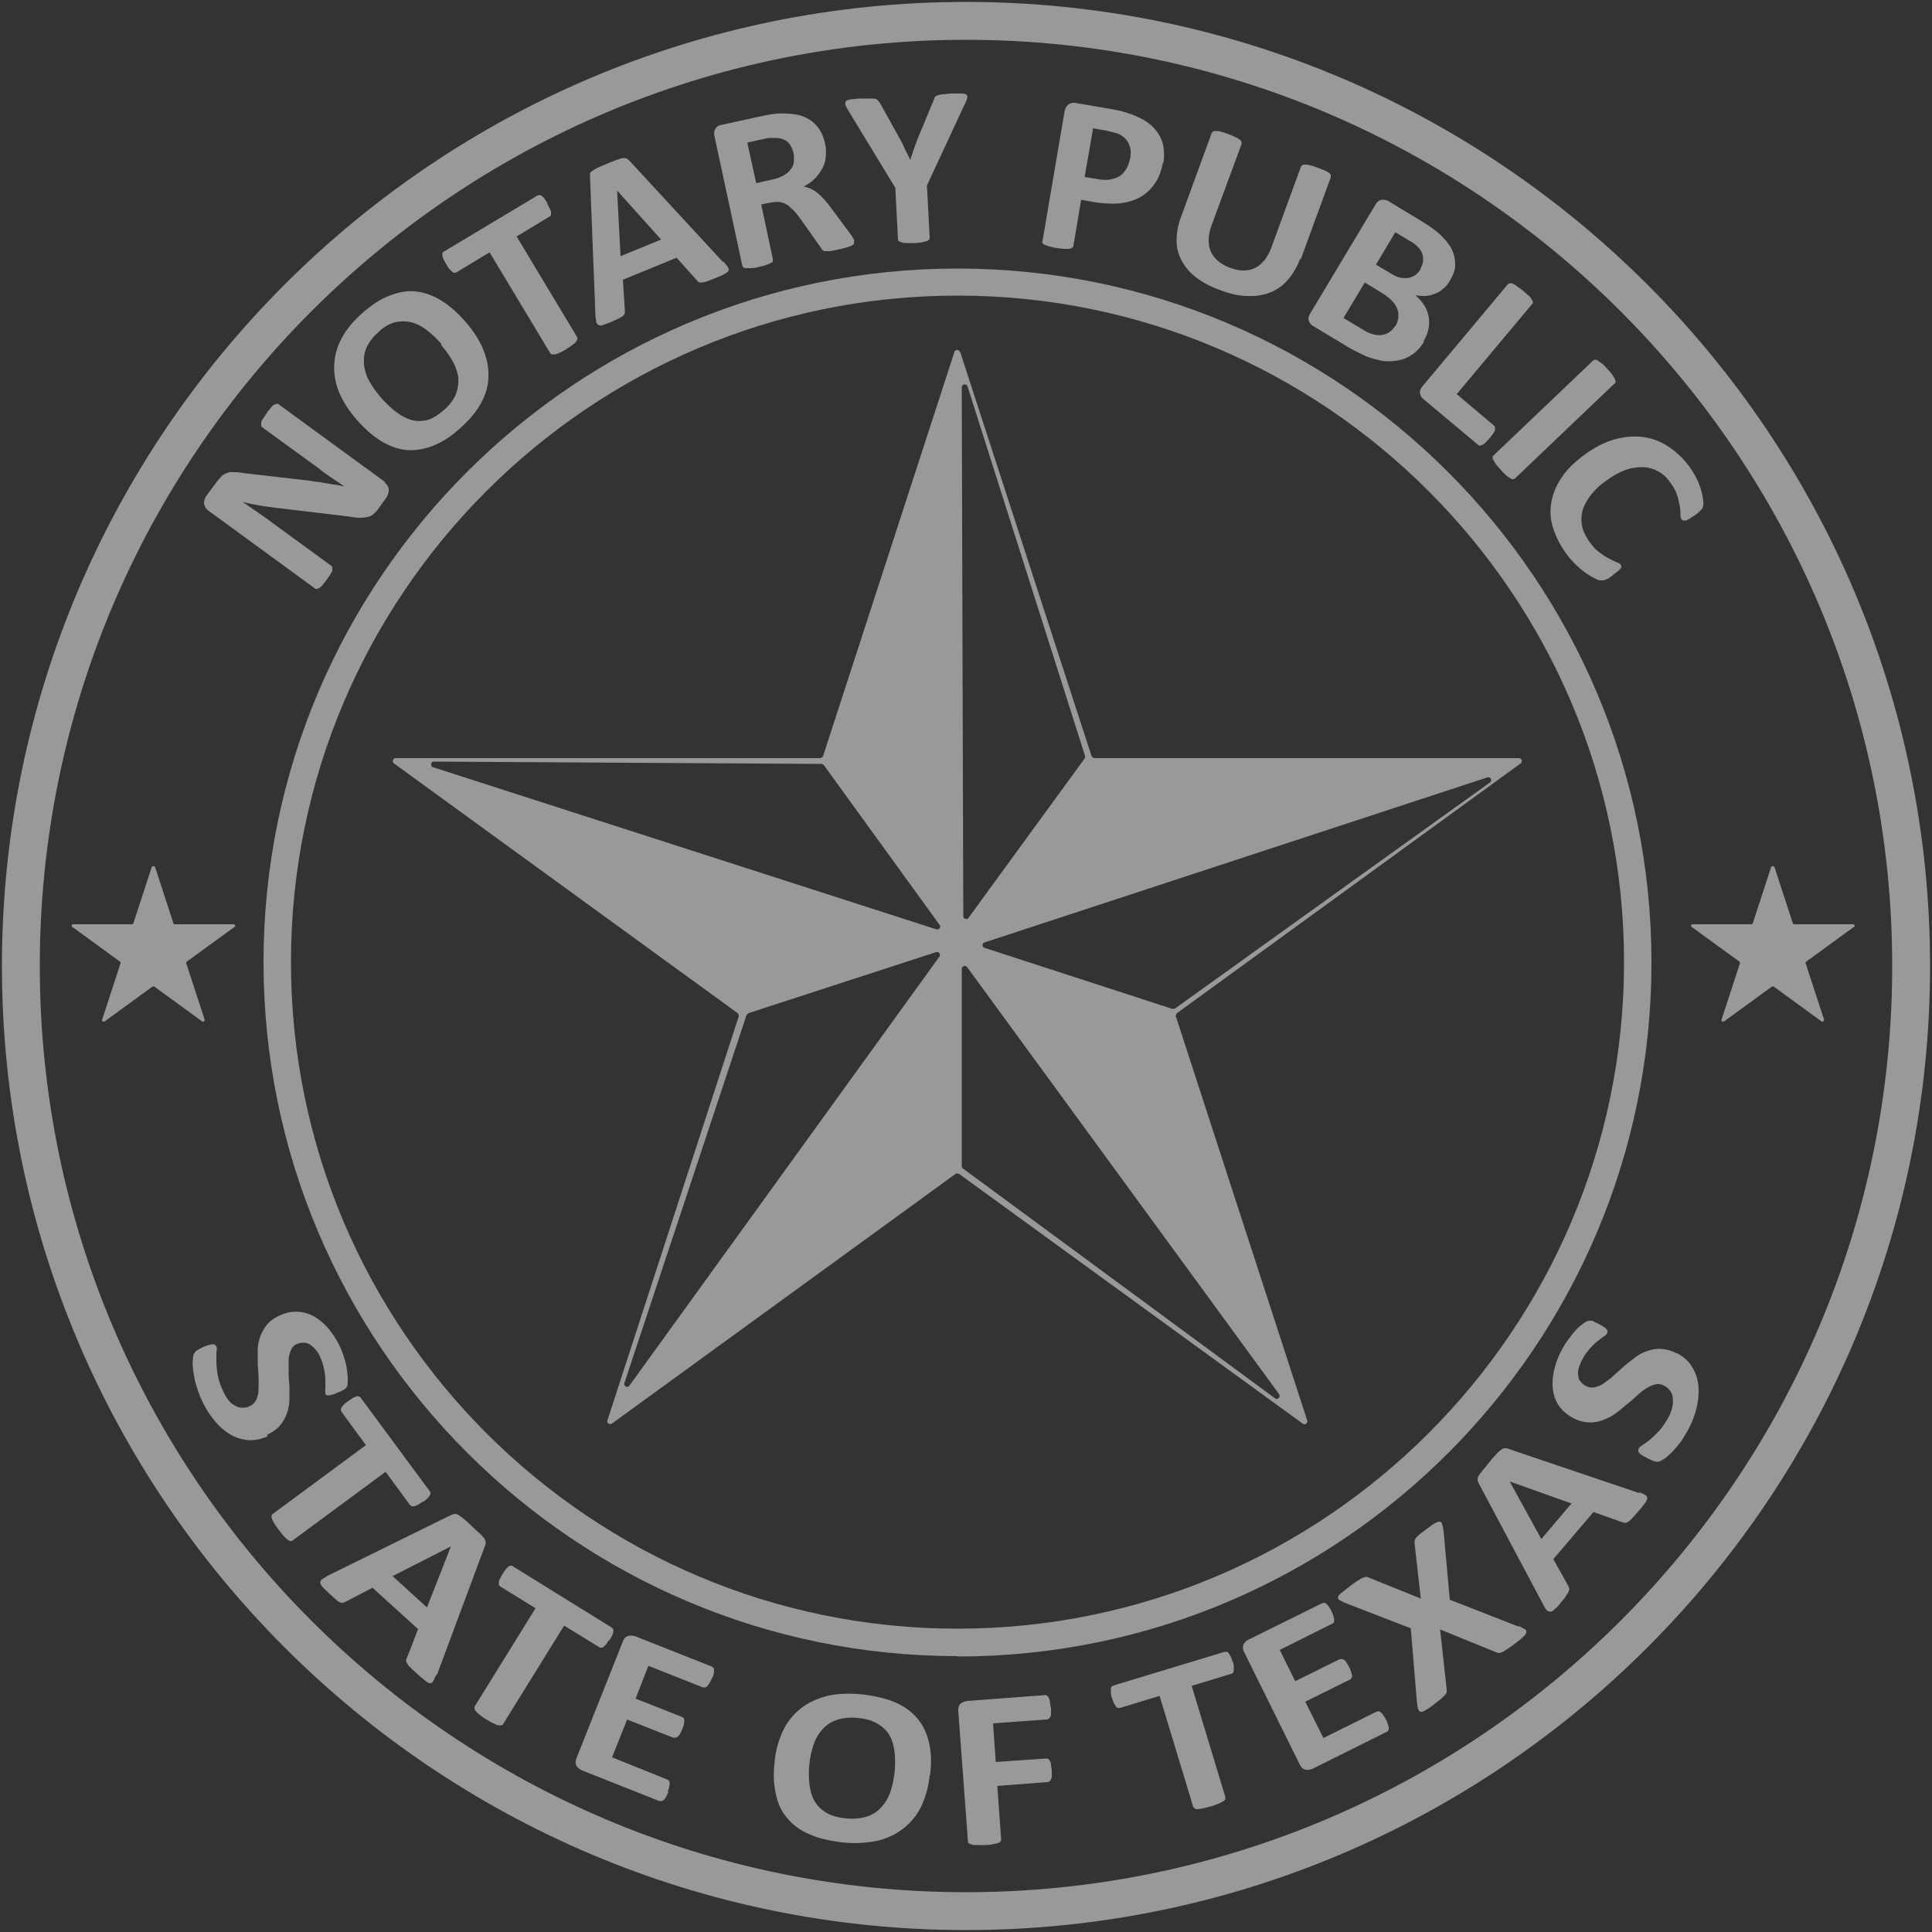 <svg xmlns="http://www.w3.org/2000/svg" width="50" height="50" data-name="Capa 1"><rect width="100%" height="100%" fill="#333333" stroke="none"/><g style="opacity:.5"><path d="M25 49.95C11.24 49.95.05 38.76.05 25S11.24.05 25 .05 49.95 11.24 49.95 25 38.76 49.95 25 49.95Zm0-48.92C11.78 1.03 1.03 11.78 1.03 25S11.78 48.97 25 48.97 48.97 38.22 48.97 25 38.22 1.03 25 1.03Z" style="fill:#fff;stroke-width:0"/><path d="M24.78 42.86c-9.9 0-17.96-8.06-17.96-17.96S14.88 6.95 24.78 6.95 42.74 15 42.74 24.91s-8.05 17.96-17.96 17.96Zm0-35.21c-9.51 0-17.25 7.74-17.25 17.25s7.74 17.25 17.25 17.25 17.25-7.74 17.25-17.25S34.29 7.65 24.78 7.65Z" style="fill:#fff;stroke-width:0"/><path d="M9.95 12.48s.06.06.08.09c.02.03.03.07.03.11 0 .04 0 .07-.02.11-.01.04-.03.07-.05.1l-.2.28c-.04.06-.09.1-.13.14-.04.03-.09.06-.15.07-.05.01-.12.02-.19.02s-.17-.01-.27-.03l-2.01-.24c-.12-.02-.25-.03-.38-.06-.13-.02-.26-.05-.38-.08.12.08.23.16.35.24.11.08.23.16.35.25l1.59 1.16s.03.03.03.04v.07c0 .03-.02.06-.05.11-.02.04-.06.09-.1.15-.04.06-.08.1-.11.14-.03.03-.06.06-.09.07-.02.02-.05.02-.06.02-.02 0-.04 0-.05-.02l-2.74-2a.285.285 0 0 1-.12-.19c0-.07.02-.14.07-.21l.26-.35c.05-.06.09-.11.13-.15.04-.04.09-.06.14-.08.05-.02.1-.03.17-.02.06 0 .14 0 .22.02l1.57.18c.09.01.19.02.28.04.09.01.18.02.27.04.09.01.18.03.26.04.09.01.17.03.26.05-.11-.08-.23-.16-.35-.24-.12-.08-.24-.17-.34-.25l-1.43-1.04s-.03-.03-.03-.05v-.07c0-.03.02-.07.05-.11s.06-.09.1-.15c.04-.06.08-.1.11-.14.03-.04.06-.06.09-.07.02-.01.05-.02.06-.02.02 0 .04 0 .05.02l2.74 2Zm2.09-4.16c.21.24.36.47.46.71.1.24.15.48.14.71 0 .24-.07.47-.19.69s-.3.44-.54.65c-.23.21-.46.36-.69.45-.22.09-.45.13-.67.12-.22-.02-.44-.09-.66-.22-.22-.13-.44-.32-.66-.57-.2-.23-.35-.46-.45-.7-.1-.24-.14-.47-.13-.71s.07-.47.19-.69c.12-.23.3-.45.54-.66.23-.2.45-.35.68-.44s.45-.14.67-.12c.22.02.44.09.66.22.22.13.44.32.65.56Zm-.61.59c-.13-.15-.26-.27-.39-.37-.13-.1-.27-.17-.4-.2s-.27-.03-.42 0c-.14.04-.29.12-.43.26-.15.13-.25.27-.31.41s-.07.28-.06.43c.02.14.06.29.14.43a2.766 2.766 0 0 0 .69.79c.13.1.27.17.4.21.14.04.27.03.41 0 .14-.04.28-.13.43-.26.15-.13.25-.27.31-.41.05-.14.07-.28.06-.43a1.23 1.23 0 0 0-.15-.43c-.08-.14-.18-.28-.3-.42Zm2.73-3.64s.05.09.07.13c.02.04.03.07.03.09v.07c0 .02-.02.03-.03.04l-.86.52 1.57 2.61s.01.03 0 .05c0 .02-.02.04-.04.07s-.05.05-.09.08c-.04.03-.1.07-.16.11s-.12.07-.17.09-.09.04-.12.04h-.08c-.02 0-.03-.02-.04-.03l-1.57-2.61-.86.52s-.04.01-.05.01c-.02 0-.04-.01-.06-.03l-.07-.07c-.03-.03-.05-.07-.08-.12-.03-.05-.05-.09-.07-.13a.224.224 0 0 1-.03-.1v-.06c0-.02.02-.03.04-.04l2.42-1.45s.03-.01.05-.01c.02 0 .04 0 .06.02.02.02.05.04.07.07.02.03.05.07.08.12Zm4.57 1.51c.05.06.09.1.11.14s.03.07.01.09c-.01.03-.05.05-.1.08s-.12.06-.22.1c-.1.04-.17.07-.23.09-.06.02-.1.03-.13.03h-.07c-.02 0-.03-.02-.05-.04l-.54-.6-1.39.57.05.78v.08c0 .02-.02.04-.04.07-.02.02-.06.04-.11.07-.05.02-.11.05-.2.09-.09.04-.16.06-.21.08-.05.02-.09.02-.12 0s-.05-.04-.06-.08c0-.04-.02-.1-.02-.17l-.14-3.57V4.5c0-.03.02-.05.05-.07.03-.02.07-.05.13-.08s.14-.06.23-.1c.11-.05.2-.08.27-.11.07-.02.12-.04.16-.05.04 0 .07 0 .1.01.02.01.05.03.08.06l2.42 2.62Zm-2.76-1.85.09 1.7 1.05-.43-1.14-1.27Zm6.13 1.32v.05c0 .02-.02.03-.05.05-.03.02-.07.03-.13.05s-.14.04-.24.06c-.08.02-.15.03-.2.04h-.12c-.03 0-.06-.01-.07-.03-.02-.01-.03-.03-.04-.05l-.53-.75c-.06-.08-.12-.16-.18-.22s-.11-.11-.17-.15a.438.438 0 0 0-.19-.07c-.07-.01-.15 0-.23.01l-.25.05.3 1.41v.06c0 .02-.03.04-.06.05-.03.02-.07.03-.12.05-.05.02-.11.03-.19.05-.08.02-.14.03-.19.03h-.13c-.03 0-.06-.01-.07-.02-.02-.01-.02-.03-.03-.05l-.72-3.35c-.02-.08 0-.15.03-.2.04-.05.09-.08.16-.09l1.01-.22c.1-.02.19-.04.26-.05s.13-.02.18-.02c.16-.01.31 0 .45.02s.26.07.36.13.19.15.26.25.12.23.15.37c.03.12.03.24.02.35-.01.11-.04.21-.09.3s-.11.18-.19.26c-.08.08-.18.15-.29.21.06.01.13.03.19.06s.12.06.17.11c.06.04.11.1.17.16.05.06.11.13.17.21l.49.66c.05.07.08.11.09.14.02.03.03.06.03.08Zm-1.56-2.28c-.03-.12-.08-.22-.15-.29s-.19-.11-.33-.11h-.14c-.05 0-.12.02-.22.04l-.36.08.23 1.05.4-.09c.11-.02.21-.06.29-.1.08-.04.14-.09.19-.15.05-.06.08-.12.09-.19.01-.07.01-.15 0-.23Zm3.45.85.07 1.33s0 .04-.02.05c-.01.02-.03.03-.06.04s-.07.02-.12.03-.12.02-.2.02h-.2c-.05 0-.09 0-.13-.02s-.06-.02-.07-.03a.076.076 0 0 1-.02-.05l-.07-1.33-1.21-1.99c-.04-.07-.07-.12-.08-.16-.01-.04 0-.07.01-.09.02-.02.07-.04.13-.05.06 0 .15-.02.26-.02h.23c.06 0 .1 0 .14.01.03 0 .06.02.07.04.02.02.03.04.05.06l.5.9c.05.09.1.18.14.28l.15.3c.03-.11.07-.21.1-.31.04-.1.07-.2.11-.29l.39-.94s.02-.06.03-.08c.01-.02.04-.04.07-.05.03-.01.07-.02.13-.03.05 0 .12-.01.21-.02h.27c.07 0 .11.01.14.03.02.02.03.05.02.09-.01.04-.03.1-.07.17l-.98 2.11Zm6.11-.63c-.04.21-.1.39-.2.54s-.22.27-.37.36c-.15.09-.33.14-.53.17-.2.02-.43.01-.69-.03l-.33-.06-.2 1.19s-.01.04-.03.05c-.02.01-.04.02-.07.03h-.13c-.06 0-.12-.01-.2-.02-.08-.01-.14-.03-.19-.04-.05-.02-.09-.03-.12-.04-.03-.02-.05-.03-.06-.05s-.01-.04 0-.05l.57-3.35c.02-.09.05-.15.11-.19s.13-.05.21-.03l.93.16c.09.02.18.03.26.06.08.02.18.05.3.1s.23.1.34.18c.11.08.2.17.27.28.07.11.12.22.14.35.02.13.02.27 0 .42Zm-.85-.09c.02-.13.02-.24-.02-.33a.435.435 0 0 0-.15-.22.53.53 0 0 0-.21-.11l-.24-.06-.34-.06-.22 1.26.36.06c.13.02.24.02.33 0 .09-.02.17-.05.24-.1a.6.6 0 0 0 .16-.19c.04-.08.07-.16.09-.26Zm4.4 2.59c-.08.22-.19.4-.32.55s-.28.26-.46.33-.37.1-.59.09c-.22 0-.45-.06-.7-.15-.24-.09-.44-.19-.61-.32-.17-.12-.29-.27-.38-.43-.09-.16-.14-.34-.14-.53s.03-.4.12-.63l.79-2.16s.02-.03.04-.04c.02-.01.04-.01.07-.01.03 0 .08 0 .13.02.05.01.11.03.19.06.07.03.13.05.18.08.05.02.08.04.11.06.03.02.04.04.05.06v.06l-.77 2.09c-.05.14-.08.27-.08.39s.02.22.06.31c.04.09.11.17.19.24.08.07.18.12.3.17.12.04.23.07.34.07s.21-.02.3-.06.17-.11.24-.19c.07-.08.13-.19.18-.31l.78-2.13s.02-.03.04-.04c.02-.01.04-.01.07-.01.03 0 .07 0 .13.02.05.01.11.03.19.06.07.03.13.05.18.07.05.02.08.04.11.06.03.02.04.04.05.06v.06l-.78 2.13Zm3.2 2.16c-.07.11-.15.21-.24.28-.09.07-.19.13-.29.16-.1.04-.21.05-.32.06-.11 0-.23 0-.35-.04-.12-.03-.24-.06-.36-.12s-.25-.12-.39-.2l-.91-.55a.269.269 0 0 1-.12-.14c-.02-.06 0-.12.04-.19l1.69-2.82c.04-.07.1-.11.16-.12.06 0 .12 0 .18.04l.86.52c.21.13.38.25.5.37s.22.24.28.37c.06.13.08.26.08.39 0 .14-.06.27-.14.41-.05.08-.1.15-.17.2-.06.06-.13.1-.21.13-.07.03-.16.05-.24.06-.08 0-.17 0-.27-.02.09.08.16.16.22.25a.813.813 0 0 1 .12.61c-.02.11-.06.22-.13.33Zm-.74-.41c.05-.07.07-.15.08-.23 0-.07 0-.15-.03-.22a.642.642 0 0 0-.14-.21c-.07-.07-.16-.14-.29-.22l-.41-.25-.55.92.5.3c.1.06.18.1.26.12.08.02.15.03.22.02s.14-.03.2-.07c.06-.04.11-.09.16-.17Zm.65-1.49c.04-.07.06-.13.07-.19 0-.06 0-.13-.02-.19a.452.452 0 0 0-.11-.17.828.828 0 0 0-.24-.18l-.35-.21-.5.84.39.23c.1.06.19.1.26.11s.14.01.21 0c.06-.02.12-.04.17-.08.05-.04.09-.09.13-.15Zm1.79 4.39s-.07.08-.1.11-.06.05-.08.06c-.02.01-.05.02-.07.02-.02 0-.04 0-.05-.02l-1.41-1.18a.237.237 0 0 1-.09-.15c-.01-.06.01-.12.07-.19l2.2-2.63s.03-.02.05-.03c.02 0 .05 0 .07.01.03.01.07.03.11.06.04.03.1.07.16.12.06.05.11.1.15.13s.06.07.08.1c.02.03.03.05.03.07 0 .02 0 .04-.02.05L37.7 10.2l.96.81s.03.03.03.05v.06c0 .03-.02.06-.04.09s-.05.07-.09.12Zm.66 1.04s-.03.02-.05.02c-.02 0-.05 0-.07-.02a.916.916 0 0 1-.24-.21c-.05-.06-.1-.11-.13-.15-.03-.04-.05-.08-.07-.11s-.02-.05-.02-.07c0-.02 0-.04.02-.05l2.58-2.46s.03-.02.05-.02c.02 0 .05 0 .07.02s.06.04.1.07c.04.03.09.08.14.14.06.06.1.11.13.15.03.04.05.08.07.11.01.03.02.05.02.07 0 .02 0 .04-.02.05l-2.58 2.46Zm2.53 2.51-.1.07c-.03.02-.06.03-.08.04-.02 0-.05.02-.07.02h-.08c-.03 0-.08-.02-.15-.06-.07-.03-.14-.08-.22-.13a2.321 2.321 0 0 1-.85-1.18c-.07-.22-.08-.45-.04-.66.04-.22.13-.43.27-.64.14-.21.34-.4.6-.59.26-.19.52-.32.77-.39.26-.07.5-.09.73-.06.23.03.45.11.66.25a2.116 2.116 0 0 1 .72.81c.05.09.08.18.11.27s.05.17.06.25.02.14.01.17c0 .04-.01.07-.02.08 0 .02-.02.04-.04.06l-.07.07c-.03.02-.06.05-.11.08s-.09.06-.12.08c-.04.02-.07.03-.09.04h-.07c-.02 0-.03-.02-.04-.03-.02-.02-.03-.07-.03-.13s0-.13-.02-.22-.03-.18-.07-.28c-.03-.1-.09-.21-.18-.33a.875.875 0 0 0-.72-.39c-.14 0-.29.02-.45.08s-.32.15-.48.27a1.8 1.8 0 0 0-.42.4c-.1.14-.17.27-.2.4a.9.9 0 0 0 0 .4c.03.13.1.26.19.39.09.12.17.21.26.27.09.07.17.12.25.16.08.04.14.07.19.09.05.02.09.04.1.06.01.02.02.03.02.05 0 .01 0 .03-.02.05-.01.02-.04.05-.07.07-.03.03-.07.06-.13.1ZM6.93 37.17c-.18.08-.35.11-.52.1-.17-.02-.33-.07-.47-.16-.15-.09-.28-.21-.41-.37-.12-.15-.23-.33-.32-.53-.06-.13-.1-.26-.14-.39s-.05-.24-.07-.34c-.01-.1-.02-.19-.01-.26 0-.07.01-.13.02-.16.01-.04.04-.07.07-.1.04-.03.1-.06.18-.1.05-.02.1-.04.14-.05.04-.01.07-.02.1-.02s.05 0 .06.01.03.03.04.05c.01.03.02.07 0 .14v.24c0 .1.01.21.03.33s.06.26.13.41c.04.1.09.18.14.25.05.07.11.12.17.15.06.04.12.06.19.06s.13 0 .2-.04c.08-.03.13-.09.17-.16.03-.07.06-.16.06-.25s.01-.2 0-.32c0-.11-.01-.23-.02-.36v-.37a1.088 1.088 0 0 1 .25-.66c.08-.09.19-.17.33-.23a.95.95 0 0 1 .91.05c.13.08.26.19.37.33.11.14.21.3.29.48.04.09.07.19.1.28.03.1.05.19.06.28.01.09.02.17.02.24 0 .07 0 .12-.01.15 0 .03-.02.05-.03.06 0 .01-.02.03-.04.04-.02.01-.04.03-.07.04-.03.02-.07.03-.11.05-.05.02-.09.04-.13.05-.04.01-.07.02-.09.02h-.06c-.02 0-.03-.02-.04-.05 0-.02-.01-.06 0-.12v-.21c0-.08-.01-.18-.03-.28-.02-.1-.05-.21-.1-.32a.688.688 0 0 0-.13-.21c-.05-.06-.1-.1-.15-.13s-.1-.04-.16-.04-.11.01-.16.03a.28.28 0 0 0-.16.16c-.03.07-.06.16-.06.25v.32c0 .12.01.24.02.36v.37a1.088 1.088 0 0 1-.25.66c-.08.09-.19.17-.33.23Zm4.01 1.69s-.08.06-.12.08c-.04.02-.07.03-.09.04s-.05 0-.07 0c-.02 0-.03-.02-.05-.03l-.63-.86-2.41 1.78s-.03.02-.05.01c-.02 0-.05-.01-.07-.03-.03-.02-.06-.05-.1-.09-.04-.04-.08-.1-.13-.16-.05-.07-.09-.12-.12-.17a.657.657 0 0 1-.06-.12c-.01-.03-.02-.06-.01-.08 0-.02.01-.04.03-.05l2.41-1.78-.63-.86s-.02-.04-.02-.05 0-.04.02-.06c.01-.02.03-.05.06-.08s.07-.06.11-.09c.05-.03.09-.06.12-.08.04-.02.07-.03.09-.04s.05 0 .07 0c.02 0 .03.02.05.04l1.78 2.41s.02.03.02.05c0 .02 0 .04-.02.06-.01.02-.03.05-.06.08s-.07.06-.11.09Zm.34 4.5c-.03.07-.05.12-.07.15-.02.04-.05.05-.08.05s-.07-.02-.12-.06c-.05-.04-.11-.09-.19-.16-.08-.08-.15-.13-.19-.18a.27.27 0 0 1-.09-.11c-.02-.03-.03-.05-.03-.07 0-.02 0-.04.02-.07l.29-.75-1.18-1.07-.69.36s-.05.02-.07.03c-.02 0-.05 0-.08-.01a.332.332 0 0 1-.11-.08c-.05-.04-.1-.09-.17-.15-.07-.07-.13-.12-.17-.17-.04-.04-.06-.08-.06-.11s.01-.06.05-.09c.03-.02.08-.05.14-.09l3.19-1.57.09-.03c.03 0 .06 0 .09.02s.08.05.13.09c.05.04.12.1.2.18.1.09.17.16.23.21.06.05.09.1.12.13.02.04.04.07.04.1s0 .06-.02.1l-1.24 3.33Zm.39-3.34-1.51.77.89.81.62-1.58Zm4.1 2.41-.08.12-.07.07c-.02.02-.04.02-.06.02-.02 0-.04 0-.05-.01l-.91-.56-1.58 2.55s-.02.03-.05.03h-.08c-.03 0-.07-.03-.12-.05-.05-.02-.11-.06-.18-.1a.831.831 0 0 1-.17-.12.45.45 0 0 1-.1-.09c-.02-.03-.04-.05-.04-.07v-.05l1.58-2.55-.91-.56-.04-.04v-.07c0-.03.01-.06.03-.09.02-.04.04-.08.07-.13.03-.05.06-.09.08-.12l.07-.07c.02-.01.04-.02.06-.02.02 0 .04 0 .06.02l2.55 1.58.04.04c0 .02.01.04 0 .07 0 .03-.01.06-.03.1-.02.04-.04.08-.07.13Zm1.53 3.94c-.02.05-.04.09-.06.13-.02.03-.04.06-.06.08-.02.02-.04.03-.06.03h-.06l-1.99-.79a.309.309 0 0 1-.15-.12c-.03-.05-.03-.12 0-.2l1.2-3.02c.03-.08.08-.13.14-.14.06-.02.12-.01.19.01l1.97.78s.03.02.04.03.02.03.02.06 0 .06-.01.09c0 .04-.02.08-.05.13a.666.666 0 0 1-.12.2c-.02.02-.04.03-.06.03h-.05l-1.41-.56-.33.85 1.19.47s.03.02.05.03c.01.01.02.04.02.06 0 .02 0 .06-.01.09 0 .04-.02.08-.04.13s-.04.09-.06.13c-.02.03-.04.06-.06.07-.02.02-.04.03-.06.03h-.06l-1.19-.47-.39.98 1.42.57s.03.02.05.03c.01.02.02.04.02.06 0 .03 0 .06-.01.09 0 .04-.02.08-.04.13Zm6.76-.43c-.03.31-.11.58-.22.81-.11.23-.27.42-.46.57-.19.15-.42.26-.68.32a2.9 2.9 0 0 1-.9.04c-.33-.04-.61-.1-.85-.21-.24-.1-.43-.24-.57-.41-.15-.17-.25-.38-.3-.63-.06-.25-.07-.53-.03-.86.03-.3.11-.56.22-.79.11-.23.27-.42.46-.57.19-.15.42-.25.68-.32.26-.06.56-.07.9-.04.32.04.6.1.84.2s.43.24.58.41c.15.17.25.38.31.63.06.24.07.53.03.85Zm-.91-.06c.02-.19.02-.37 0-.54-.02-.16-.06-.31-.13-.43a.815.815 0 0 0-.31-.3c-.13-.08-.3-.13-.51-.15-.21-.02-.39 0-.54.05-.15.05-.27.13-.37.24s-.18.24-.23.39a2.35 2.35 0 0 0-.11 1.04c.02.17.06.31.13.43s.17.22.3.3c.13.08.31.13.52.15.21.02.39 0 .54-.05a.85.85 0 0 0 .37-.24c.1-.11.18-.24.23-.39.05-.15.09-.32.11-.5Zm4.05-1.69v.14c0 .04 0 .07-.02.1-.01.02-.02.04-.04.05-.02.01-.03.02-.05.02l-1.39.1.07 1 1.3-.09s.04 0 .05.01c.02 0 .03.02.05.05s.02.05.03.09c0 .04.01.09.02.14v.14c0 .04 0 .07-.02.1 0 .03-.02.04-.04.06-.01.01-.03.02-.05.02l-1.3.1.1 1.38s0 .04-.02.06-.03.03-.07.04a1.304 1.304 0 0 1-.34.05h-.21c-.06 0-.1 0-.13-.02-.03 0-.06-.02-.07-.03s-.02-.03-.02-.05l-.25-3.37c0-.08.01-.15.06-.19a.36.36 0 0 1 .18-.07l2-.15s.04 0 .05.01c.02.01.03.03.05.05.01.02.02.05.03.09 0 .04.01.09.02.15Zm4.7-1.2c.02.05.03.1.03.14v.1c0 .03-.01.05-.02.06-.01.01-.03.03-.05.03l-1.02.31.87 2.87v.06c0 .02-.03.04-.06.06-.03.02-.07.04-.12.06-.05.02-.12.05-.2.07s-.15.04-.2.05c-.05.01-.1.02-.13.02s-.06 0-.08-.02-.03-.02-.04-.04l-.87-2.87-1.02.31h-.06c-.02 0-.04-.02-.05-.04-.02-.02-.03-.05-.05-.08-.02-.04-.03-.08-.05-.13a.44.44 0 0 1-.03-.14v-.1c0-.03.01-.05.02-.06.01-.01.03-.02.05-.03l2.87-.87h.06c.02 0 .04.02.05.04.02.02.03.05.05.08.02.04.03.08.05.14Zm3.97 1.51s.04.09.05.13c.01.04.02.07.02.09 0 .03 0 .05-.01.06-.01.02-.02.03-.04.04l-1.91.95c-.07.03-.13.04-.19.03s-.11-.05-.15-.13l-1.44-2.91a.242.242 0 0 1-.02-.2c.03-.05.07-.1.14-.13l1.9-.94s.04-.01.05-.01c.02 0 .04.01.06.03.02.02.04.04.06.07.02.03.05.07.07.12.02.05.04.09.05.13.01.04.02.07.02.09 0 .03 0 .05-.01.06 0 .02-.02.03-.04.04l-1.36.68.4.81 1.15-.57s.04-.01.06 0c.02 0 .04.01.06.02.02.01.04.04.06.07.02.03.04.07.07.12.02.05.04.09.05.13.01.04.02.07.02.09s0 .04-.02.06c0 .02-.02.03-.04.04l-1.15.57.47.94 1.37-.68s.04-.01.06-.01c.02 0 .04.01.06.03.02.02.04.04.06.07.02.03.05.07.07.12Zm3.43-2.42c.07.03.12.06.16.08.03.02.05.05.04.09 0 .03-.04.07-.09.12-.05.05-.13.11-.22.18-.08.06-.15.11-.2.14-.05.03-.09.06-.12.07s-.06.02-.08.02c-.02 0-.04-.01-.07-.02l-1.45-.59.17 1.55v.07c0 .02-.02.05-.04.07-.02.03-.06.06-.1.1-.05.04-.11.09-.19.15-.09.07-.16.12-.22.15-.05.03-.09.05-.12.04-.03 0-.05-.03-.07-.07-.01-.04-.02-.1-.03-.18l-.16-1.91-1.68-.65a1.16 1.16 0 0 1-.16-.08c-.04-.02-.05-.05-.04-.08 0-.03.04-.07.09-.11.05-.04.13-.1.23-.18.08-.06.15-.11.2-.14.05-.03.09-.06.13-.07a.31.31 0 0 1 .08-.02c.02 0 .04.01.07.02l1.34.54-.16-1.42v-.07c0-.02.01-.04.03-.07.02-.03.05-.06.09-.09.04-.04.1-.08.18-.14.09-.07.16-.12.21-.15.05-.03.1-.05.13-.05s.06.02.07.06c.01.04.03.1.04.18l.16 1.78 1.79.7Zm3.12-3.46c.07.02.12.05.16.07.03.02.05.05.05.08s-.02.07-.05.12c-.04.05-.09.12-.16.2-.07.08-.13.15-.17.19a.47.47 0 0 1-.11.1c-.03.02-.05.03-.07.03-.02 0-.04 0-.07-.01l-.76-.27-1.04 1.22.38.68s.02.05.03.07 0 .05-.01.08-.04.07-.07.12c-.03.05-.08.11-.14.18-.06.08-.12.14-.16.17-.04.04-.08.06-.11.06s-.06-.01-.09-.04-.06-.08-.09-.14l-1.67-3.14s-.03-.06-.03-.09 0-.06.02-.09a.77.77 0 0 1 .09-.13c.04-.05.1-.12.17-.21.08-.1.15-.18.2-.23.05-.06.1-.1.13-.12.04-.03.07-.04.1-.04s.06 0 .1.02l3.37 1.14Zm-3.35-.28.82 1.49.78-.92-1.6-.57Zm4.31-3.33c.17.09.31.2.4.35.09.14.15.3.17.47.02.17.01.35-.03.55-.04.19-.11.39-.21.58-.07.13-.14.25-.21.35-.08.1-.15.19-.22.26s-.13.13-.19.17a.75.75 0 0 1-.14.08c-.03.01-.08.02-.12 0-.05-.01-.11-.04-.19-.08-.05-.03-.1-.05-.13-.07-.03-.02-.06-.04-.08-.06s-.03-.04-.03-.06c0-.02 0-.04.01-.06.01-.03.05-.06.1-.09.05-.04.12-.08.19-.14.07-.06.15-.14.24-.23.08-.09.16-.21.24-.35.05-.09.08-.18.1-.27.02-.08.02-.16.01-.23 0-.07-.03-.13-.07-.19a.417.417 0 0 0-.16-.13.306.306 0 0 0-.23-.03c-.08.02-.16.06-.24.11-.08.05-.16.12-.25.2-.08.08-.17.15-.27.23-.09.08-.19.16-.29.23-.1.07-.21.12-.32.16-.11.04-.23.06-.35.05a.89.89 0 0 1-.39-.11 1.04 1.04 0 0 1-.37-.31.937.937 0 0 1-.16-.43c-.02-.15-.01-.32.03-.49.04-.18.1-.35.19-.52.05-.09.1-.18.16-.26.06-.08.12-.16.18-.23s.12-.13.18-.17c.06-.05.1-.08.13-.09.03-.01.05-.02.06-.02h.06c.02 0 .05.01.08.03s.07.03.11.05c.05.03.09.05.12.07.03.02.06.04.08.06.02.02.03.04.03.06 0 .02 0 .04-.01.06-.01.02-.04.05-.09.08s-.1.08-.17.13c-.06.05-.13.12-.2.2a1.357 1.357 0 0 0-.28.51c-.01.07-.02.14 0 .19 0 .06.03.11.07.15.03.04.08.08.13.1.07.04.15.05.23.03.08-.02.16-.05.24-.11.08-.06.17-.12.25-.2l.27-.24c.09-.08.19-.15.29-.23.1-.07.21-.13.32-.16.11-.04.23-.06.35-.05s.25.04.38.11Zm2.54-12.58.48 1.47s.02.02.03.02h1.54s.05.04.02.06l-1.25.91s-.02.03-.01.04l.48 1.47s-.03.06-.06.04l-1.25-.91h-.04l-1.25.91s-.07 0-.06-.04l.48-1.47s0-.03-.01-.04l-1.25-.91s-.01-.06.02-.06h1.54s.03-.01.03-.02l.48-1.47s.06-.03.07 0Zm-41.91 0 .48 1.47s.02.02.03.02h1.54s.05.04.02.06l-1.25.91s-.02.03-.01.04l.48 1.47s-.03.06-.06.04l-1.25-.91h-.04l-1.25.91s-.07 0-.06-.04l.48-1.47s0-.03-.01-.04l-1.25-.91s-.01-.06.02-.06h1.54s.03-.01.03-.02l.48-1.47s.06-.03.07 0ZM24.85 9.11l3.4 10.46s.04.05.07.05h10.99c.07 0 .1.09.04.14l-8.89 6.46s-.04.05-.03.08l3.4 10.46c.02.07-.06.13-.12.08l-8.89-6.46s-.06-.02-.09 0l-8.89 6.46c-.06.04-.14-.01-.12-.08l3.4-10.46s0-.06-.03-.08l-8.89-6.46c-.06-.04-.03-.14.04-.14h10.99s.06-.02.07-.05l3.4-10.46c.02-.07.12-.07.14 0Zm.04.91.04 13.69c0 .07.09.1.13.05l3.01-4.13s.02-.05.01-.07L25.04 10c-.03-.08-.15-.06-.15.02Zm-13.7 9.83 13.04 4.2c.07.02.13-.05.09-.11l-3-4.14s-.04-.03-.06-.03l-10.03-.06c-.09 0-.1.12-.02.15Zm5.1 16.01 8.02-11.1c.04-.06-.01-.14-.08-.12l-4.86 1.58s-.04.03-.05.05l-3.16 9.52c-.03.08.08.14.13.07Zm16.82.23-8.08-11.06c-.04-.06-.13-.03-.14.04v5.11s0 .05.03.06L33 36.19c.07.05.15-.04.1-.11Zm5.38-15.97-13.01 4.27c-.07.02-.07.12 0 .14l4.86 1.58s.05 0 .07-.01l8.15-5.85c.07-.05.01-.16-.07-.13Z" style="fill:#fff;stroke-width:0"/></g></svg>